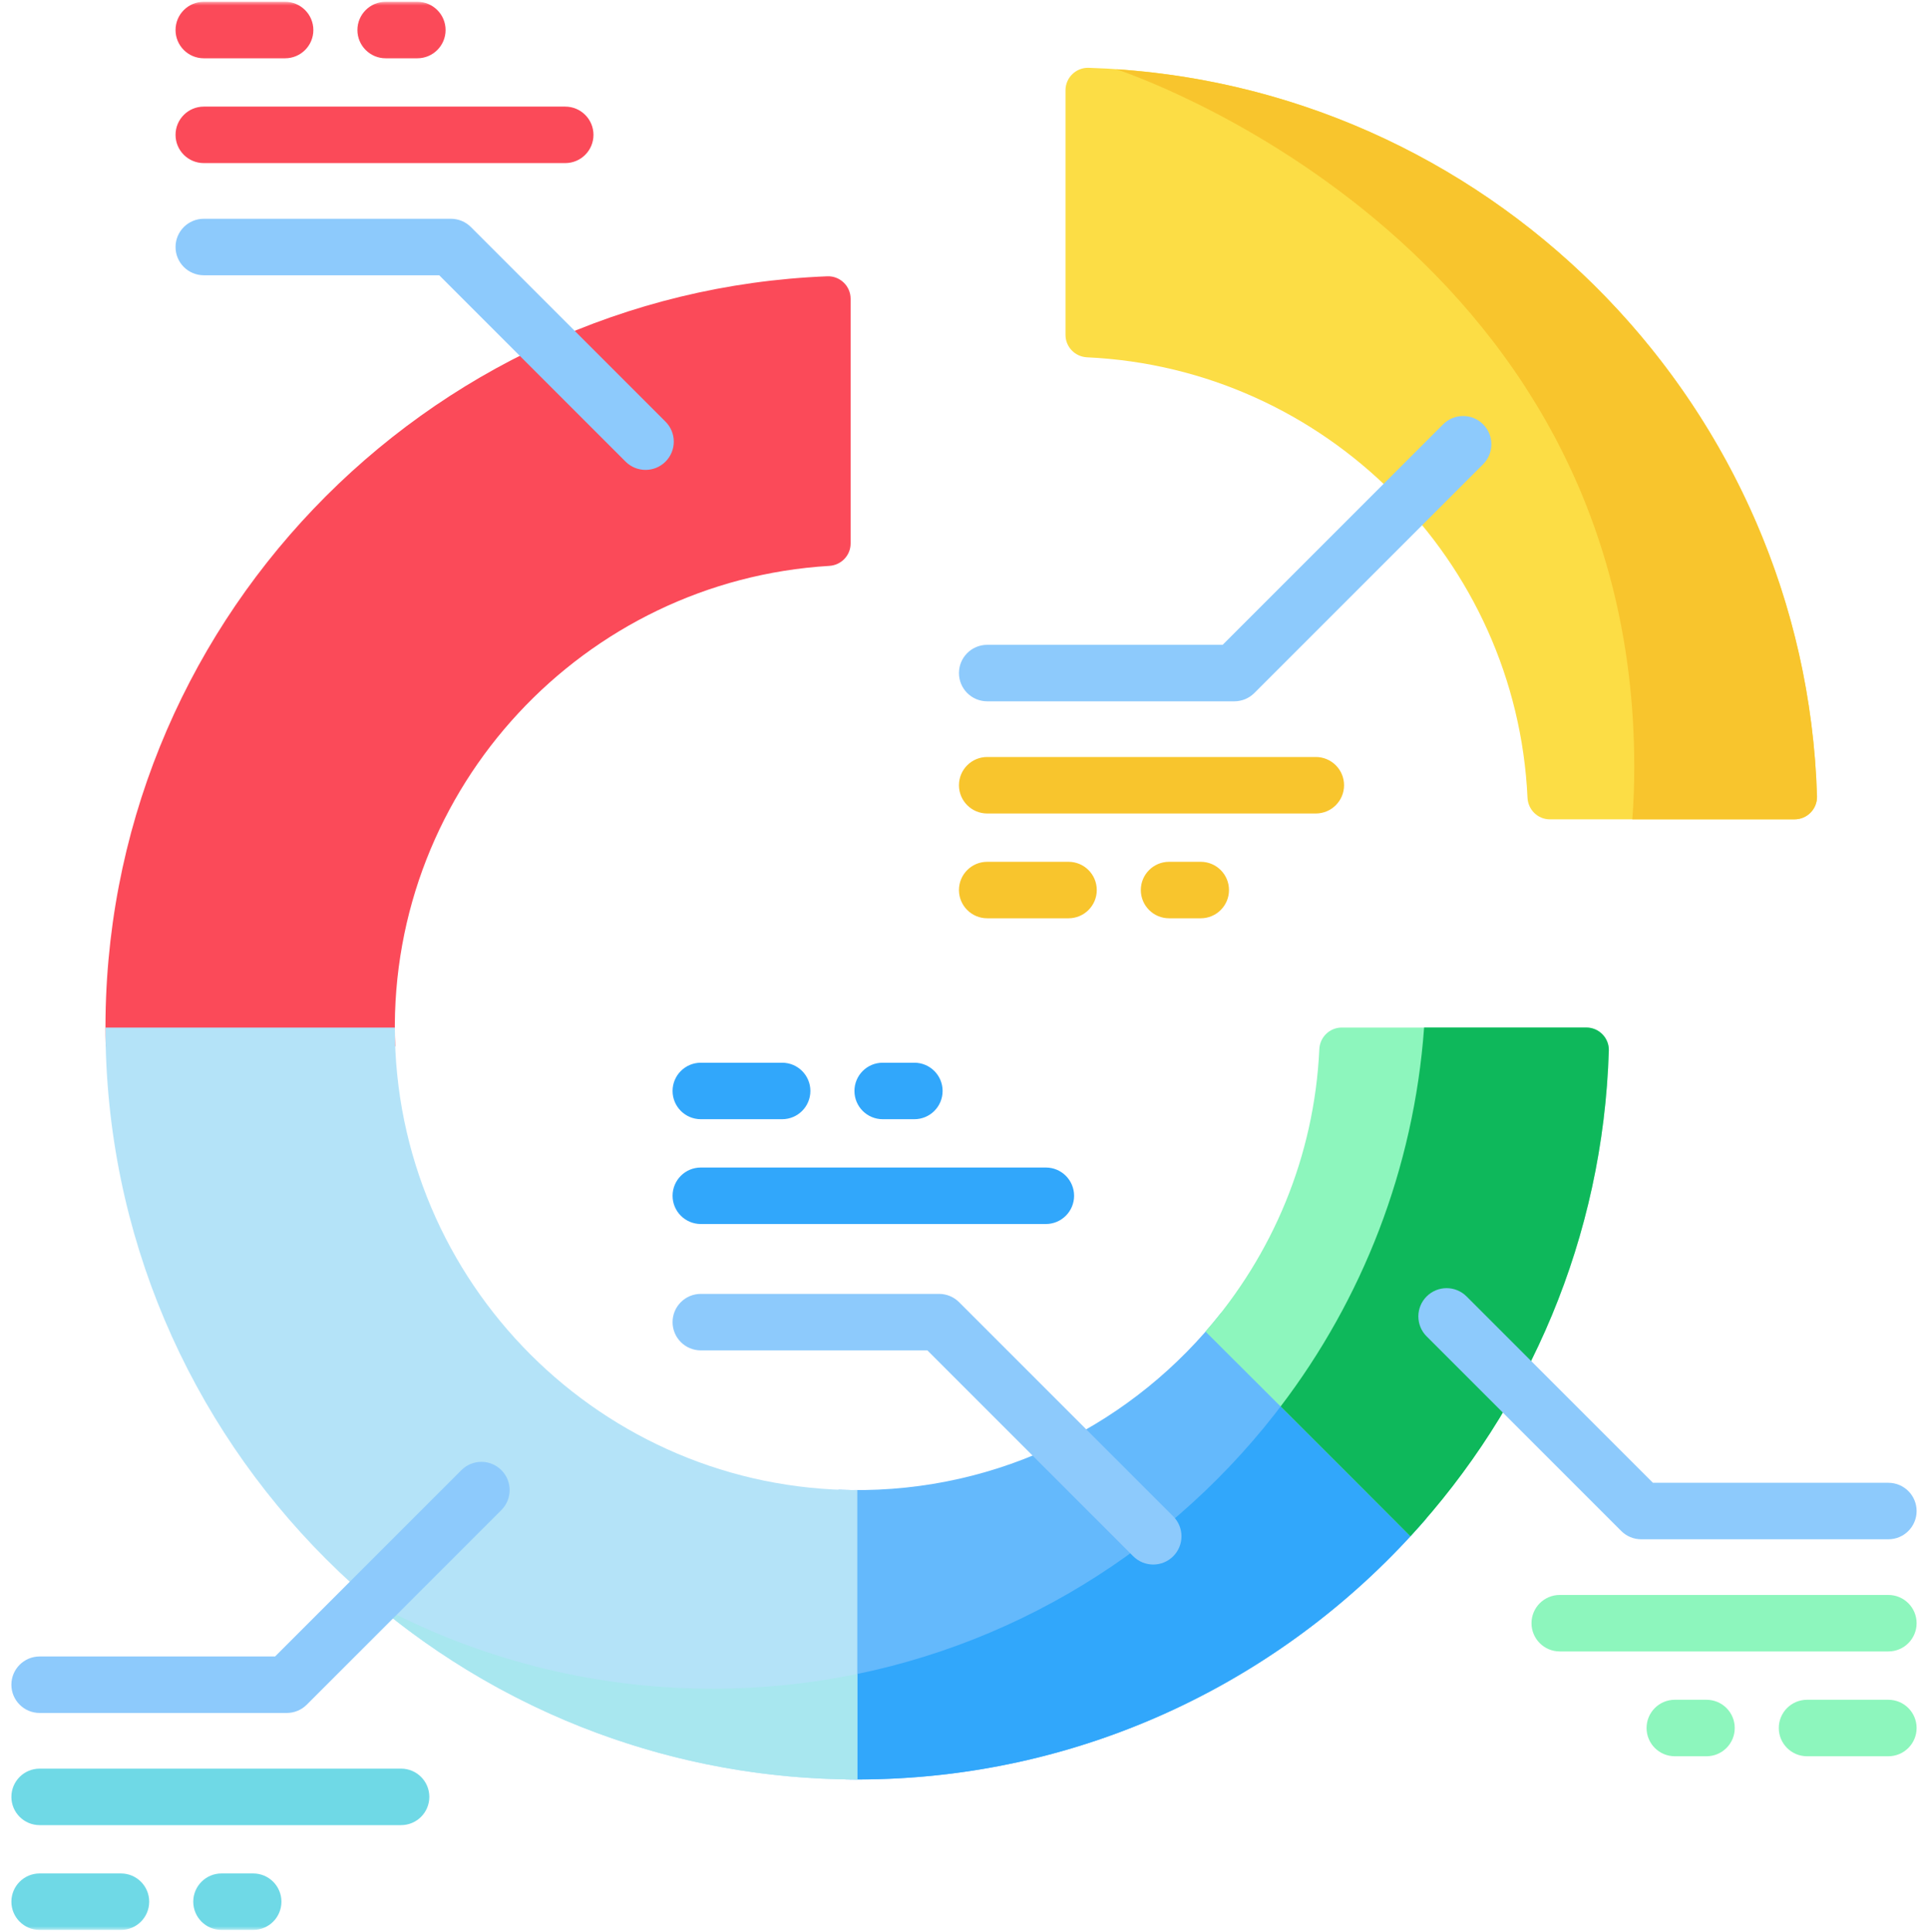 <svg width="536" height="537" viewBox="0 0 536 537" fill="none" xmlns="http://www.w3.org/2000/svg">
<mask id="mask0_4204_175" style="mask-type:luminance" maskUnits="userSpaceOnUse" x="0" y="0" width="536" height="537">
<path d="M0 0.5H536V536.5H0V0.5Z" fill="white"/>
</mask>
<g mask="url(#mask0_4204_175)">
<path d="M424.66 221.761C421.603 155.633 368.356 102.387 302.227 99.329C298.874 99.174 296.218 96.451 296.218 93.095V25.104C296.218 21.58 299.135 18.744 302.656 18.851C412.805 22.2 501.79 111.184 505.139 221.332C505.246 224.854 502.41 227.77 498.886 227.77H430.894C427.538 227.77 424.814 225.114 424.66 221.761Z" fill="#FCDD45"/>
<path d="M505.142 221.331C501.874 113.752 416.9 26.379 310.317 19.242C310.317 19.242 454.335 65.832 454.335 213.233C454.335 218.113 454.166 222.956 453.79 227.761H498.889C502.41 227.761 505.248 224.849 505.142 221.331Z" fill="#F8C52D"/>
<path d="M396.598 422.055C357.905 466.883 300.526 495.159 236.688 494.656C235.494 494.646 234.302 494.625 233.107 494.593V414.131C234.207 414.172 235.306 414.193 236.405 414.214C278.175 414.832 315.529 395.423 339.47 364.98L396.598 422.055Z" fill="#64B9FC"/>
<path d="M236.478 83.056V151.082C236.478 154.401 233.873 157.112 230.542 157.311C162.464 161.405 108.487 218.711 109.785 288.097C109.806 289.019 109.828 289.929 109.88 290.84C109.838 290.851 109.806 290.872 109.764 290.882H29.386C29.364 289.856 29.345 288.841 29.333 287.815C28.181 174.375 117.878 81.245 229.988 76.807C233.527 76.671 236.478 79.518 236.478 83.056Z" fill="#FB4A59"/>
<path d="M396.588 422.045C358.241 466.485 301.52 494.667 238.342 494.667C236.594 494.667 234.846 494.646 233.108 494.604V466.349C285.315 457.021 330.509 427.196 360.041 385.53L396.588 422.045Z" fill="#31A7FB"/>
<path d="M392.111 427.064C425.039 391.288 445.685 344.039 447.262 292.075C447.369 288.557 444.53 285.648 441.01 285.648H373.015C369.663 285.648 366.938 288.297 366.784 291.646C365.396 321.624 353.674 348.935 335.135 370.145C354.154 389.09 373.145 408.065 392.111 427.064Z" fill="#8DF6BD"/>
<path d="M447.265 292.066C445.687 344.045 425.043 391.281 392.103 427.071C380.09 415.02 368.059 402.989 356.027 390.976C378.645 361.281 393.061 325.036 395.913 285.638H441.012C444.533 285.638 447.372 288.547 447.265 292.066Z" fill="#0EB85B"/>
<path d="M238.341 494.665C123.087 494.665 29.324 400.9 29.324 285.647H109.762C109.762 356.546 167.442 414.228 238.341 414.228V494.665Z" fill="#B4E3F8"/>
<path d="M198.107 469.432C164.113 469.432 132.086 460.829 104.096 445.711C140.444 476.263 187.29 494.665 238.334 494.665V465.325C225.341 468.029 211.89 469.432 198.107 469.432Z" fill="#A8E7EF"/>
<path d="M79.728 476.182H11.018C6.681 476.182 3.166 472.667 3.166 468.331C3.166 463.995 6.681 460.479 11.018 460.479H76.477L128.28 408.676C131.348 405.608 136.319 405.608 139.384 408.676C142.451 411.741 142.451 416.713 139.384 419.779L85.281 473.883C83.807 475.355 81.81 476.182 79.728 476.182Z" fill="#8DCAFC"/>
<path d="M33.629 536.5H11.017C6.681 536.5 3.166 532.985 3.166 528.648C3.166 524.312 6.681 520.797 11.017 520.797H33.629C37.966 520.797 41.48 524.312 41.48 528.648C41.48 532.985 37.966 536.5 33.629 536.5Z" fill="#6FD9E6"/>
<path d="M70.389 536.5H61.58C57.242 536.5 53.728 532.985 53.728 528.648C53.728 524.312 57.242 520.797 61.58 520.797H70.389C74.726 520.797 78.241 524.312 78.241 528.648C78.241 532.985 74.726 536.5 70.389 536.5Z" fill="#6FD9E6"/>
<path d="M111.504 507.363H11.018C6.681 507.363 3.167 503.848 3.167 499.511C3.167 495.175 6.681 491.66 11.018 491.66H111.504C115.842 491.66 119.356 495.175 119.356 499.511C119.356 503.848 115.842 507.363 111.504 507.363Z" fill="#6FD9E6"/>
<path d="M179.467 130.625C177.458 130.625 175.448 129.858 173.915 128.325L122.111 76.521H56.654C52.317 76.521 48.803 73.006 48.803 68.669C48.803 64.333 52.317 60.818 56.654 60.818H125.363C127.446 60.818 129.443 61.645 130.915 63.118L185.02 117.221C188.085 120.287 188.085 125.259 185.02 128.325C183.486 129.858 181.476 130.625 179.467 130.625Z" fill="#8DCAFC"/>
<path d="M79.264 16.203H56.654C52.317 16.203 48.802 12.688 48.802 8.352C48.802 4.015 52.317 0.5 56.654 0.5H79.264C83.601 0.5 87.115 4.015 87.115 8.352C87.115 12.688 83.601 16.203 79.264 16.203Z" fill="#FB4A59"/>
<path d="M116.024 16.203H107.216C102.879 16.203 99.364 12.688 99.364 8.352C99.364 4.015 102.879 0.5 107.216 0.5H116.024C120.361 0.5 123.876 4.015 123.876 8.352C123.876 12.688 120.361 16.203 116.024 16.203Z" fill="#FB4A59"/>
<path d="M157.141 45.34H56.654C52.317 45.34 48.803 41.825 48.803 37.489C48.803 33.153 52.317 29.637 56.654 29.637H157.141C161.478 29.637 164.992 33.153 164.992 37.489C164.992 41.825 161.478 45.34 157.141 45.34Z" fill="#FB4A59"/>
<path d="M343.158 194.957H274.449C270.113 194.957 266.597 191.441 266.597 187.105C266.597 182.769 270.113 179.253 274.449 179.253H339.907L401.21 117.949C404.278 114.883 409.249 114.883 412.315 117.949C415.38 121.016 415.38 125.987 412.315 129.054L348.711 192.657C347.237 194.13 345.241 194.957 343.158 194.957Z" fill="#8DCAFC"/>
<path d="M297.059 255.274H274.449C270.112 255.274 266.597 251.759 266.597 247.422C266.597 243.086 270.112 239.571 274.449 239.571H297.059C301.396 239.571 304.911 243.086 304.911 247.422C304.911 251.759 301.396 255.274 297.059 255.274Z" fill="#F8C52D"/>
<path d="M333.819 255.274H325.01C320.673 255.274 317.158 251.759 317.158 247.422C317.158 243.086 320.673 239.571 325.01 239.571H333.819C338.156 239.571 341.671 243.086 341.671 247.422C341.671 251.759 338.156 255.274 333.819 255.274Z" fill="#F8C52D"/>
<path d="M365.808 226.137H274.448C270.112 226.137 266.597 222.621 266.597 218.285C266.597 213.949 270.112 210.434 274.448 210.434H365.808C370.145 210.434 373.66 213.949 373.66 218.285C373.66 222.621 370.145 226.137 365.808 226.137Z" fill="#F8C52D"/>
<path d="M524.982 427.901H456.272C454.189 427.901 452.193 427.073 450.719 425.601L396.615 371.497C393.549 368.431 393.549 363.459 396.615 360.393C399.683 357.326 404.653 357.326 407.72 360.393L459.524 412.197H524.982C529.319 412.197 532.834 415.713 532.834 420.049C532.834 424.385 529.319 427.901 524.982 427.901Z" fill="#8DCAFC"/>
<path d="M524.982 488.218H502.371C498.035 488.218 494.519 484.702 494.519 480.366C494.519 476.03 498.035 472.514 502.371 472.514H524.982C529.319 472.514 532.834 476.03 532.834 480.366C532.834 484.702 529.319 488.218 524.982 488.218Z" fill="#8DF6BD"/>
<path d="M474.42 488.218H465.611C461.274 488.218 457.759 484.702 457.759 480.366C457.759 476.03 461.274 472.514 465.611 472.514H474.42C478.758 472.514 482.272 476.03 482.272 480.366C482.272 484.702 478.758 488.218 474.42 488.218Z" fill="#8DF6BD"/>
<path d="M524.982 459.081H433.623C429.286 459.081 425.771 455.565 425.771 451.229C425.771 446.893 429.286 443.378 433.623 443.378H524.982C529.319 443.378 532.834 446.893 532.834 451.229C532.834 455.565 529.319 459.081 524.982 459.081Z" fill="#8DF6BD"/>
<path d="M217.442 311.125H194.832C190.496 311.125 186.98 307.609 186.98 303.273C186.98 298.937 190.496 295.422 194.832 295.422H217.442C221.78 295.422 225.294 298.937 225.294 303.273C225.294 307.609 221.78 311.125 217.442 311.125Z" fill="#31A7FB"/>
<path d="M254.203 311.125H245.394C241.057 311.125 237.543 307.609 237.543 303.273C237.543 298.937 241.057 295.422 245.394 295.422H254.203C258.54 295.422 262.054 298.937 262.054 303.273C262.054 307.609 258.54 311.125 254.203 311.125Z" fill="#31A7FB"/>
<path d="M290.755 340.261H194.832C190.495 340.261 186.981 336.746 186.981 332.41C186.981 328.074 190.495 324.558 194.832 324.558H290.755C295.092 324.558 298.607 328.074 298.607 332.41C298.607 336.746 295.092 340.261 290.755 340.261Z" fill="#31A7FB"/>
<path d="M320.609 434.922C318.6 434.922 316.59 434.156 315.056 432.623L257.822 375.389H194.832C190.496 375.389 186.98 371.873 186.98 367.537C186.98 363.201 190.496 359.686 194.832 359.686H261.075C263.157 359.686 265.153 360.513 266.627 361.986L326.161 421.519C329.226 424.585 329.226 429.557 326.161 432.623C324.627 434.156 322.617 434.922 320.609 434.922Z" fill="#8DCAFC"/>
</g>
</svg>
